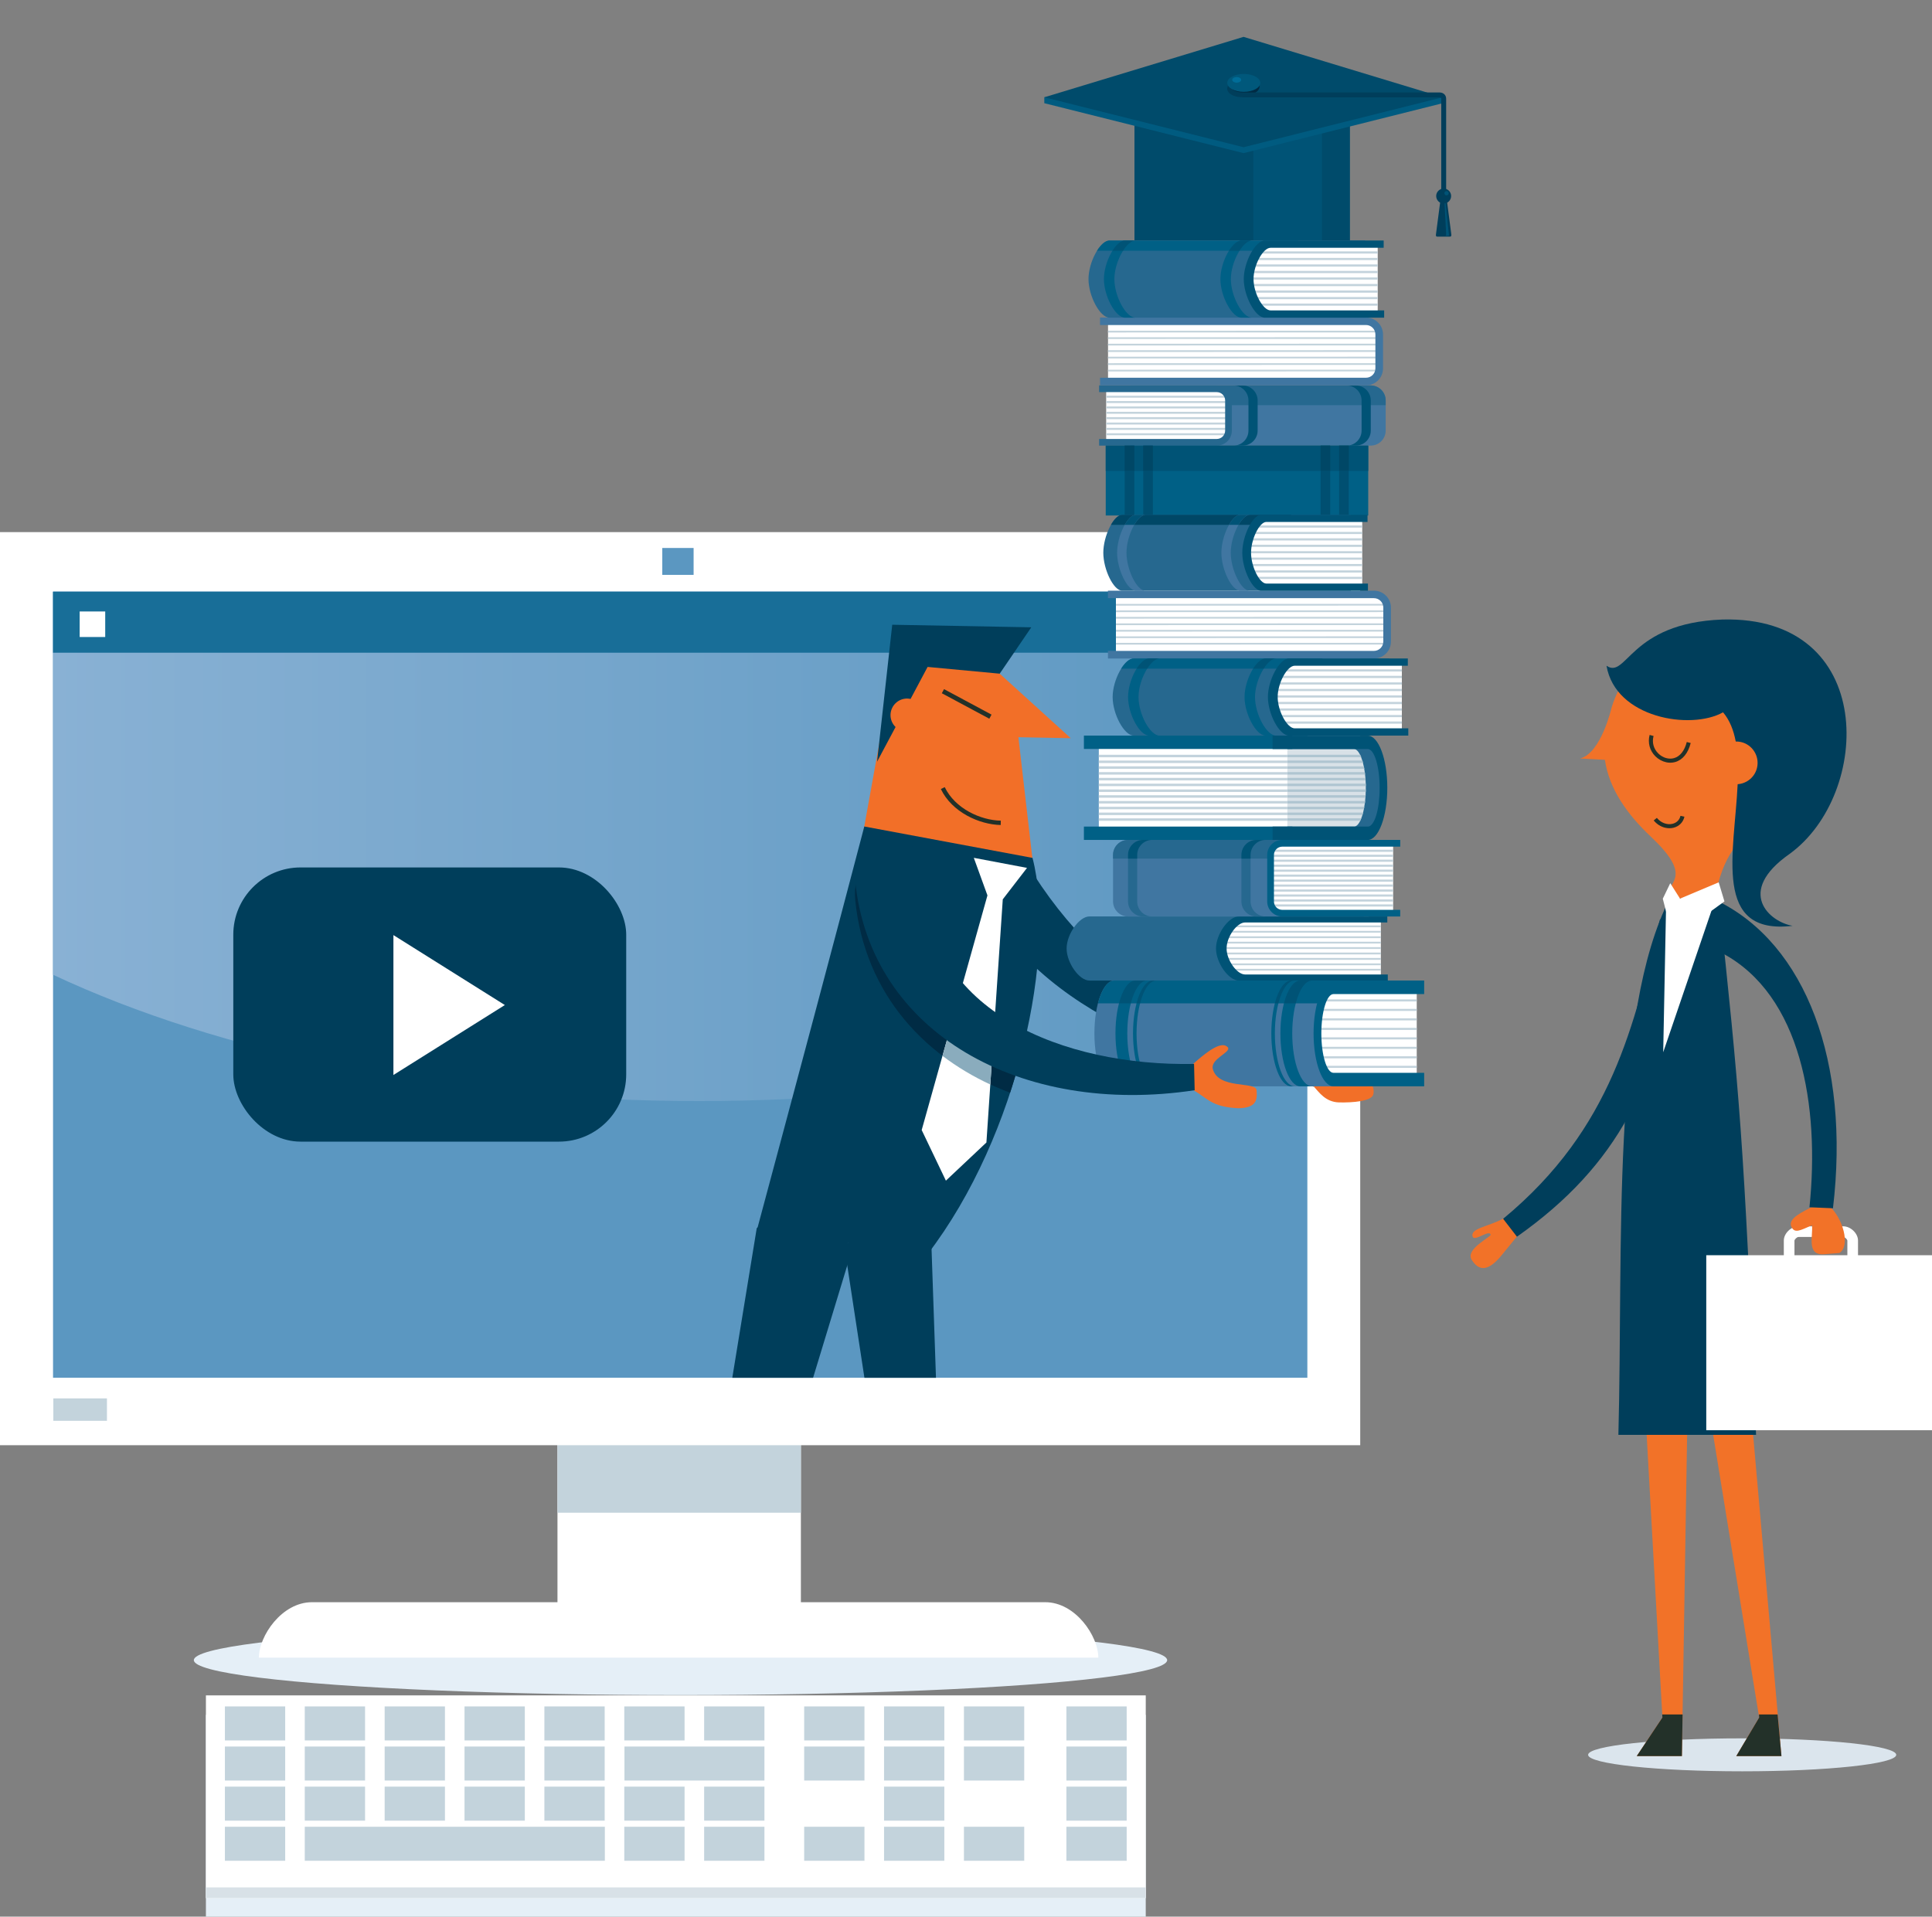 <?xml version="1.0" encoding="UTF-8"?><svg id="Layer_2" xmlns="http://www.w3.org/2000/svg" xmlns:xlink="http://www.w3.org/1999/xlink" viewBox="0 0 692.82 687.43"><rect x="0" y="0" width="692.82" height="687.43" fill="#808080" stroke="none"/><defs><style>.cls-1{fill:#fff;}.cls-2{fill:#005b80;}.cls-3{fill:#002b44;}.cls-4{fill:#f27228;}.cls-5{fill:#006d98;}.cls-6{fill:#f26f28;}.cls-7{fill:#00587b;}.cls-8{fill:#dbe5ed;}.cls-9{fill:#5b97c1;}.cls-10{fill:#c3d3dc;}.cls-11{fill:#223129;}.cls-12{fill:#186e98;}.cls-13{fill:#003e5b;}.cls-14{fill:#004766;}.cls-15{clip-path:url(#clippath);}.cls-16{fill:#4076a1;}.cls-17{fill:none;}.cls-18{fill:#233129;}.cls-19{fill:#8aacbd;}.cls-20{fill:#e5eff7;}.cls-21{fill:#26688f;}.cls-22{fill:#afc5d1;}.cls-23{fill:#004f71;}.cls-24{fill:url(#linear-gradient);}.cls-25{fill:#005376;}.cls-26{fill:#006086;}.cls-27{fill:#004b6b;}.cls-28{fill:#d8e1e7;}</style><linearGradient id="linear-gradient" x1="19.02" y1="303.56" x2="468.82" y2="303.56" gradientUnits="userSpaceOnUse"><stop offset="0" stop-color="#89b1d4"/><stop offset="1" stop-color="#5b97c1"/></linearGradient><clipPath id="clippath"><polygon class="cls-17" points="532.17 0 354.39 0 354.39 212.21 19.02 212.21 19.02 494.16 468.82 494.16 468.82 416.4 532.17 416.4 532.17 0"/></clipPath></defs><g id="Layer_5"><g><ellipse class="cls-20" cx="244.03" cy="595.43" rx="174.52" ry="12.54"/><g><rect class="cls-1" x="199.91" y="499.1" width="87.29" height="85.3"/><rect class="cls-10" x="199.91" y="499.1" width="87.29" height="43.45"/><path class="cls-1" d="M374.83,574.65c10.81,0,19.03,12.11,19.03,19.89H92.84c0-7.78,8.22-19.89,19.03-19.89H374.83Z"/><rect class="cls-1" y="190.85" width="487.78" height="327.49"/><rect class="cls-9" x="19.02" y="212.21" width="449.8" height="281.94"/><rect class="cls-10" x="19.12" y="501.55" width="19.23" height="8.04"/><path class="cls-24" d="M19.02,212.21v137.4c59.8,28.02,141.55,45.3,231.71,45.3,83.49,0,159.77-14.81,218.09-39.25V212.21H19.02Z"/><rect class="cls-9" x="237.49" y="196.54" width="11.24" height="9.65"/></g><g><rect class="cls-20" x="73.84" y="615.06" width="337.03" height="72.38"/><g><rect class="cls-1" x="73.84" y="608.07" width="337.03" height="72.68"/><rect class="cls-28" x="73.84" y="676.93" width="337.03" height="3.82"/><g><rect class="cls-10" x="80.65" y="612.03" width="21.62" height="12.2"/><rect class="cls-10" x="109.29" y="612.03" width="21.62" height="12.2"/><rect class="cls-10" x="137.94" y="612.03" width="21.62" height="12.2"/><rect class="cls-10" x="166.58" y="612.03" width="21.62" height="12.2"/><rect class="cls-10" x="195.22" y="612.03" width="21.62" height="12.2"/><rect class="cls-10" x="223.87" y="612.03" width="21.62" height="12.2"/><rect class="cls-10" x="252.51" y="612.03" width="21.62" height="12.2"/><rect class="cls-10" x="288.38" y="612.03" width="21.62" height="12.2"/><rect class="cls-10" x="317.02" y="612.03" width="21.62" height="12.2"/><rect class="cls-10" x="345.67" y="612.03" width="21.62" height="12.2"/><rect class="cls-10" x="382.41" y="612.03" width="21.62" height="12.2"/><rect class="cls-10" x="80.65" y="626.41" width="21.62" height="12.2"/><rect class="cls-10" x="109.29" y="626.41" width="21.62" height="12.2"/><rect class="cls-10" x="137.94" y="626.41" width="21.62" height="12.2"/><rect class="cls-10" x="166.58" y="626.41" width="21.62" height="12.2"/><rect class="cls-10" x="195.22" y="626.41" width="21.62" height="12.2"/><rect class="cls-10" x="223.93" y="626.41" width="50.2" height="12.2"/><rect class="cls-10" x="288.38" y="626.41" width="21.62" height="12.2"/><rect class="cls-10" x="317.02" y="626.41" width="21.62" height="12.2"/><rect class="cls-10" x="345.67" y="626.41" width="21.62" height="12.2"/><rect class="cls-10" x="382.41" y="626.41" width="21.62" height="12.2"/><rect class="cls-10" x="80.65" y="640.8" width="21.62" height="12.2"/><rect class="cls-10" x="109.29" y="640.8" width="21.62" height="12.2"/><rect class="cls-10" x="137.94" y="640.8" width="21.62" height="12.2"/><rect class="cls-10" x="166.58" y="640.8" width="21.62" height="12.2"/><rect class="cls-10" x="195.22" y="640.8" width="21.62" height="12.2"/><rect class="cls-10" x="223.87" y="640.8" width="21.62" height="12.2"/><rect class="cls-10" x="252.51" y="640.8" width="21.62" height="12.2"/><rect class="cls-10" x="317.02" y="640.8" width="21.62" height="12.2"/><rect class="cls-10" x="382.41" y="640.8" width="21.62" height="12.2"/><rect class="cls-10" x="80.65" y="655.19" width="21.62" height="12.2"/><rect class="cls-10" x="109.29" y="655.19" width="107.61" height="12.2"/><rect class="cls-10" x="223.87" y="655.19" width="21.62" height="12.2"/><rect class="cls-10" x="252.51" y="655.19" width="21.62" height="12.2"/><rect class="cls-10" x="288.38" y="655.19" width="21.62" height="12.2"/><rect class="cls-10" x="317.02" y="655.19" width="21.62" height="12.2"/><rect class="cls-10" x="345.67" y="655.19" width="21.62" height="12.2"/><rect class="cls-10" x="382.41" y="655.19" width="21.62" height="12.2"/></g></g></g><rect class="cls-12" x="19.02" y="212.21" width="449.8" height="21.89"/><g class="cls-15"><g><polygon class="cls-13" points="271.37 440.49 240.41 629.98 271.69 629.98 254.81 615.05 305.85 447.22 285.99 429.26 271.37 440.49"/><polygon class="cls-13" points="302.87 447.6 330.74 629.98 359.29 629.98 339.79 615.05 334.02 446.88 316.5 429.11 302.87 447.6"/><g><path class="cls-6" d="M474.92,380.7c4.21-.07,17.31-3.89,17.69-.2-.25,2.93-3.94,2.8-7.12,3.82-1.78,.89,1.53,2.29,3.82,2.8,2.29,.51,3.69,2.8,3.18,5.34-.51,2.54-7.51,3.05-12.34,2.93-4.83-.13-7.17-3.69-8.99-5.66l3.77-9.03Z"/><path class="cls-13" d="M370.66,313.61c30.28,47.07,67.65,55.28,104.25,67.09l-3.77,9.03c-28.96-6.28-89.04-18.04-117.32-63.93-11.45-13.32,5.62-28.09,16.83-12.18Z"/></g><polygon class="cls-6" points="358.49 241.62 383.97 264.76 365.2 264.41 370.22 307.9 308.07 306.75 322.5 226.71 355.52 227.32 358.49 241.62"/><path class="cls-13" d="M370.26,307.68c8.63,33.6-4.79,99.3-37.66,142.2l-61.14-8.83c15.4-57.39,26.82-100.14,38.48-144.62l60.31,11.26Z"/><path class="cls-11" d="M358.86,295.89l.03-1.55c-7.2-.13-16.41-4.31-20.1-12.02l-1.4,.67c3.95,8.29,13.79,12.76,21.47,12.91Z"/><path class="cls-13" d="M325.41,250.54c-3.29-.06-6.01,2.56-6.07,5.85-.03,1.71,.67,3.26,1.81,4.36l-6.63,12.44,5.44-49.12,49.86,.92-11.32,16.63-25.86-2.42-6.11,11.48c-.36-.07-.73-.13-1.11-.13Z"/><rect class="cls-11" x="345.83" y="242.84" width="1.67" height="19.33" transform="translate(-39.73 438.6) rotate(-61.79)"/><g><path class="cls-3" d="M331.82,322.95c.5-21.16-27.27-21.16-25.12,0,3.39,33.38,25.01,57.46,55.52,68.97,1.76-5.38,3.32-10.78,4.65-16.13-20.51-10.5-34.88-27.79-35.04-52.85Z"/><polygon class="cls-1" points="368.29 311.28 349.21 307.67 354.1 321.14 330.52 405.3 339.2 423.45 353.73 409.77 359.6 322.55 368.29 311.28"/><path class="cls-19" d="M343.87,357.66l-5.89,21.04c5.22,3.96,10.96,7.4,17.15,10.27l1.31-19.5c-4.78-3.44-9.01-7.37-12.57-11.81Z"/></g><g><g><polygon class="cls-1" points="494.52 213.16 400.17 213.17 400.18 234.75 494.55 234.74 497.26 232.32 497.24 215.77 494.52 213.16"/><path class="cls-10" d="M497.54,217.2l-97.36,.02v-.62s97.36-.02,97.36-.02v.62Zm0,1.71l-97.36,.02v.62s97.36-.02,97.36-.02v-.62Zm0,2.33l-97.36,.02v.62s97.36-.02,97.36-.02v-.62Zm0,2.33l-97.36,.02v.62s97.36-.02,97.36-.02v-.62Zm0,2.33l-97.36,.02v.62s97.36-.02,97.36-.02v-.62Zm0,2.33l-97.36,.02v.62s97.36-.02,97.36-.02v-.62Zm0,2.33l-97.36,.02v.62s97.36-.02,97.36-.02v-.62Z"/><path class="cls-16" d="M397.33,236.19h95.4c3.36-.02,6.07-2.74,6.07-6.1v-12.17c-.02-3.36-2.74-6.07-6.1-6.07h-95.39s0,2.69,0,2.69h95.37c1.86-.01,3.38,1.5,3.38,3.36v12.17c.01,1.86-1.5,3.38-3.36,3.38h-95.38s0,2.73,0,2.73Z"/></g><g><path class="cls-21" d="M489.02,351.69h-98.35c-3.68,0-8.18-6.41-8.18-11.5s4.5-11.5,8.18-11.5h98.35v22.99Z"/><path class="cls-1" d="M495.18,329.86h-49.45c-4.01,0-7.29,5.21-7.29,10.61s2.8,9.87,7.66,9.87h49.08v-20.47Z"/><g><path class="cls-10" d="M439.25,335.82c-.08,.21-.15,.43-.22,.65h56.15v-.65h-55.93Z"/><path class="cls-10" d="M440.13,333.87c-.12,.21-.23,.43-.33,.65h55.38v-.65h-55.05Z"/><path class="cls-10" d="M441.53,331.93c-.19,.2-.37,.42-.55,.65h54.19v-.65h-53.64Z"/><path class="cls-10" d="M438.71,337.76c-.04,.22-.09,.43-.12,.65h56.59v-.65h-56.47Z"/><path class="cls-10" d="M440.49,347.48c.17,.23,.35,.44,.54,.65h54.15v-.65h-54.69Z"/><path class="cls-10" d="M439.4,345.54c.09,.22,.19,.44,.3,.65h55.48v-.65h-55.78Z"/><path class="cls-10" d="M438.78,343.59c.05,.22,.1,.44,.16,.65h56.24v-.65h-56.4Z"/><path class="cls-10" d="M438.46,339.7c-.01,.22-.02,.43-.02,.65h56.74v-.65h-56.72Z"/><path class="cls-10" d="M438.49,341.65c.02,.22,.04,.43,.06,.65h56.63v-.65h-56.69Z"/></g><path class="cls-25" d="M497.67,351.69h-53.43c-3.68,0-8.18-6.41-8.18-11.5s4.5-11.5,8.18-11.5h53.25v2.16h-50.99c-2.98,0-6.64,5.2-6.64,9.33s3.66,9.33,6.64,9.33h51.17v2.17Z"/></g><g><path class="cls-21" d="M491.48,266.87h-90.88v31h90.3c4.01,0,5.14-9.05,5.14-15.68,0-8.36-2.37-15.32-4.56-15.32Z"/><path class="cls-28" d="M456.24,296.46h29.58c2.22-.51,3.97-6.53,3.97-13.89s-1.91-13.93-4.27-13.93h-29.3l.02,27.82Z"/><rect class="cls-1" x="394.04" y="265.9" width="67.6" height="32.83"/><g><rect class="cls-10" x="394.04" y="270.71" width="67.6" height=".89"/><rect class="cls-10" x="394.04" y="272.78" width="67.6" height=".89"/><rect class="cls-10" x="394.04" y="274.85" width="67.6" height=".89"/><rect class="cls-10" x="394.04" y="276.93" width="67.6" height=".89"/><rect class="cls-10" x="394.04" y="279" width="67.6" height=".89"/><rect class="cls-10" x="394.04" y="281.07" width="67.6" height=".89"/><rect class="cls-10" x="394.04" y="283.15" width="67.6" height=".89"/><rect class="cls-10" x="394.04" y="285.22" width="67.6" height=".89"/><rect class="cls-10" x="394.04" y="287.29" width="67.6" height=".89"/><rect class="cls-10" x="394.04" y="289.36" width="67.6" height=".89"/><rect class="cls-10" x="394.04" y="291.44" width="67.6" height=".89"/><rect class="cls-10" x="394.04" y="293.51" width="67.6" height=".89"/></g><rect class="cls-26" x="388.69" y="263.83" width="74.75" height="4.79"/><rect class="cls-26" x="388.69" y="296.46" width="74.75" height="4.79"/><path class="cls-25" d="M456.37,301.26h34.1c3.88,0,7.02-8.38,7.02-18.71s-3.14-18.71-7.02-18.71h-34.12v4.8h34.12c2.36,0,4.27,6.23,4.27,13.93s-1.75,13.39-3.97,13.89h-34.41v4.8Z"/><path class="cls-22" d="M461.64,274.85h27.45c.06,.29,.11,.59,.17,.89h-27.61v-.89Zm0,2.96h27.9c-.03-.3-.07-.6-.11-.89h-27.79v.89Zm0-6.22h26.52c-.13-.32-.26-.62-.39-.89h-26.12v.89Zm0,8.29h28.08c-.02-.3-.04-.6-.07-.89h-28.02v.89Zm0-6.22h27.18c-.08-.31-.16-.6-.25-.89h-26.93v.89Zm0,12.44h28.02c.02-.29,.05-.59,.07-.89h-28.08v.89Zm0,6.22h26.93c.09-.28,.17-.58,.25-.89h-27.18v.89Zm0,2.07h26.14c.13-.27,.26-.57,.39-.89h-26.52v.89Zm0-4.15h27.45c.06-.29,.11-.59,.17-.89h-27.61v.89Zm0-6.22h28.14c0-.29,.01-.59,.02-.89h-28.15v.89Zm0-2.07h28.15c0-.3,0-.6-.02-.89h-28.14v.89Zm0,6.22h27.8c.04-.29,.08-.59,.11-.89h-27.91v.89Z"/></g><g><path class="cls-21" d="M498.18,263.83h-91.65c-3.39,0-7.53-7.71-7.53-13.83s4.15-13.83,7.53-13.83h91.65v27.67Z"/><path class="cls-26" d="M402.05,239.83h72.19v-3.66h-67.71c-1.48,0-3.11,1.48-4.48,3.66Z"/><g><path class="cls-1" d="M502.72,237.56h-39.14c-3.7,0-6.72,6.27-6.72,12.77s2.58,11.87,7.05,11.87h38.8v-24.64Z"/><g><path class="cls-10" d="M457.62,244.74c-.07,.26-.14,.52-.2,.78h45.31v-.78h-45.1Z"/><path class="cls-10" d="M458.42,242.4c-.11,.25-.21,.51-.31,.78h44.6v-.78h-44.3Z"/><path class="cls-10" d="M459.72,240.06c-.17,.25-.34,.51-.5,.78h43.51v-.78h-43Z"/><path class="cls-10" d="M457.12,247.08c-.04,.26-.08,.52-.11,.78h45.71v-.78h-45.6Z"/><path class="cls-10" d="M458.76,258.77c.16,.27,.32,.53,.5,.78h43.47v-.78h-43.96Z"/><path class="cls-10" d="M457.75,256.43c.09,.27,.18,.53,.27,.78h44.69v-.78h-44.97Z"/><path class="cls-10" d="M457.18,254.09c.05,.26,.09,.52,.15,.78h45.39v-.78h-45.54Z"/><path class="cls-10" d="M456.89,249.41c-.01,.26-.02,.52-.02,.78h45.85v-.78h-45.83Z"/><path class="cls-10" d="M456.91,251.75c.02,.26,.03,.52,.06,.78h45.75v-.78h-45.81Z"/></g></g><path class="cls-25" d="M505.02,263.83h-42.81c-3.39,0-7.53-7.71-7.53-13.83s4.15-13.83,7.53-13.83h42.64v2.6h-40.55c-2.75,0-6.12,6.26-6.12,11.23s3.37,11.23,6.12,11.23h40.72v2.61Z"/><path class="cls-26" d="M415.81,263.83c-3.39,0-7.53-7.71-7.53-13.83s4.23-13.83,7.62-13.83h-3.84c-3.39,0-7.53,7.71-7.53,13.83s4.15,13.83,7.53,13.83h3.75Z"/><path class="cls-26" d="M457.58,263.83c-3.39,0-7.53-7.71-7.53-13.83s4.23-13.83,7.62-13.83h-3.84c-3.39,0-7.53,7.71-7.53,13.83s4.15,13.83,7.53,13.83h3.75Z"/><g><path class="cls-25" d="M415.9,236.17h-3.84c-1.48,0-3.11,1.48-4.48,3.66h3.8c1.38-2.18,3.03-3.66,4.51-3.66Z"/><path class="cls-25" d="M457.67,236.17h-3.84c-1.48,0-3.11,1.48-4.48,3.66h3.8c1.38-2.18,3.03-3.66,4.51-3.66Z"/></g></g><g><path class="cls-16" d="M490.81,301.24h-86.27c-2.98,0-5.4,2.42-5.4,5.4v16.67c0,2.98,2.42,5.4,5.4,5.4h86.26v-27.47Z"/><path class="cls-21" d="M453.86,328.71c-2.98,0-5.4-2.42-5.4-5.4v-16.67c0-2.98,2.42-5.4,5.4-5.4h-3.29c-2.98,0-5.4,2.42-5.4,5.4v16.67c0,2.98,2.42,5.4,5.4,5.4h3.29Z"/><path class="cls-21" d="M413.2,328.71c-2.98,0-5.4-2.42-5.4-5.4v-16.67c0-2.98,2.42-5.4,5.4-5.4h-3.29c-2.98,0-5.4,2.42-5.4,5.4v16.67c0,2.98,2.42,5.4,5.4,5.4h3.29Z"/><path class="cls-21" d="M404.54,301.24c-2.98,0-5.4,2.42-5.4,5.4v1.33h91.67v-6.74s-86.26,0-86.26,0Z"/><g><path class="cls-25" d="M453.86,301.24h-3.29c-2.98,0-5.4,2.42-5.4,5.4v1.33h3.29v-1.33c0-2.98,2.42-5.4,5.4-5.4Z"/><path class="cls-25" d="M413.2,301.24h-3.29c-2.98,0-5.4,2.42-5.4,5.4v1.33h3.29v-1.33c0-2.98,2.42-5.4,5.4-5.4Z"/></g><polygon class="cls-1" points="458.21 327.54 499.58 327.54 499.58 302.52 458.21 302.52 455.79 304.67 455.79 325.22 458.21 327.54"/><g><rect class="cls-10" x="455.36" y="304.76" width="44.23" height=".77"/><rect class="cls-10" x="455.36" y="306.54" width="44.23" height=".77"/><rect class="cls-10" x="455.36" y="308.32" width="44.23" height=".77"/><rect class="cls-10" x="455.36" y="310.11" width="44.23" height=".77"/><rect class="cls-10" x="455.36" y="311.89" width="44.23" height=".77"/><rect class="cls-10" x="455.36" y="313.67" width="44.23" height=".77"/><rect class="cls-10" x="455.36" y="315.46" width="44.23" height=".77"/><rect class="cls-10" x="455.36" y="317.24" width="44.23" height=".77"/><rect class="cls-10" x="455.36" y="319.02" width="44.23" height=".77"/><rect class="cls-10" x="455.36" y="320.81" width="44.23" height=".77"/><rect class="cls-10" x="455.36" y="322.59" width="44.23" height=".77"/><rect class="cls-10" x="455.36" y="324.37" width="44.23" height=".77"/></g><path class="cls-26" d="M502.13,301.24h-42.31c-2.98,0-5.4,2.42-5.4,5.4v16.67c0,2.98,2.42,5.4,5.4,5.4h42.3v-2.38h-42.28c-1.66,0-3-1.34-3-3v-16.67c0-1.66,1.34-3,3-3h42.29v-2.42Z"/></g><g><path class="cls-16" d="M490.13,351.68h-90.56c-3.93,0-7.11,8.49-7.11,18.97s3.19,18.97,7.11,18.97h90.55v-37.94Z"/><path class="cls-26" d="M399.57,351.68c-2.42,0-4.57,3.24-5.85,8.18h96.41v-8.18s-90.56,0-90.56,0Z"/><g><path class="cls-26" d="M411.36,389.62c-3.93,0-7.11-8.49-7.11-18.97s3.19-18.97,7.11-18.97h-4.24c-3.93,0-7.11,8.49-7.11,18.97s3.19,18.97,7.11,18.97h4.24Z"/><path class="cls-26" d="M414.68,389.62c-3.93,0-7.11-8.49-7.11-18.97s3.19-18.97,7.11-18.97h-1.27c-3.93,0-7.11,8.49-7.11,18.97s3.19,18.97,7.11,18.97h1.27Z"/></g><g><path class="cls-26" d="M470.51,389.62c-3.93,0-7.11-8.49-7.11-18.97s3.19-18.97,7.11-18.97h-4.24c-3.93,0-7.11,8.49-7.11,18.97s3.19,18.97,7.11,18.97h4.24Z"/><path class="cls-26" d="M464.28,389.62c-3.93,0-7.11-8.49-7.11-18.97s3.19-18.97,7.11-18.97h-1.27c-3.93,0-7.11,8.49-7.11,18.97s3.19,18.97,7.11,18.97h1.27Z"/></g><polygon class="cls-1" points="476.84 387.25 508.05 387.25 508.05 353.97 476.84 353.97 472.62 361.29 472.62 378.9 476.84 387.25"/><g><rect class="cls-10" x="473.97" y="382.26" width="34.06" height=".74"/><rect class="cls-10" x="473.16" y="378.85" width="34.87" height=".74"/><rect class="cls-10" x="473.16" y="375.45" width="34.87" height=".74"/><rect class="cls-10" x="473.16" y="372.05" width="34.87" height=".74"/><rect class="cls-10" x="473.16" y="368.65" width="34.87" height=".74"/><rect class="cls-10" x="473.16" y="365.24" width="34.87" height=".74"/><rect class="cls-10" x="473.16" y="361.84" width="34.87" height=".74"/><rect class="cls-10" x="473.97" y="358.44" width="34.06" height=".74"/></g><path class="cls-26" d="M510.71,351.68h-32.55c-3.93,0-7.11,8.49-7.11,18.97s3.19,18.97,7.11,18.97h32.55v-4.84h-32.54c-2.39,0-4.33-6.32-4.33-14.12s1.94-14.12,4.33-14.12h32.54v-4.87Z"/><path class="cls-25" d="M405.51,359.86h-4.24c1.28-4.94,3.42-8.18,5.85-8.18h4.24c-2.42,0-4.57,3.24-5.85,8.18Zm65-8.18h-4.24c-2.42,0-4.57,3.24-5.85,8.18h4.24c1.28-4.94,3.42-8.18,5.85-8.18Zm-6.23,0h-1.27c-2.42,0-4.57,3.24-5.85,8.18h1.27c1.28-4.94,3.42-8.18,5.85-8.18Zm-49.6,0h-1.27c-2.42,0-4.57,3.24-5.85,8.18h1.27c1.28-4.94,3.42-8.18,5.85-8.18Z"/></g><g><g><path class="cls-16" d="M405.43,138.24h86.09c2.98,0,5.39,2.41,5.39,5.39v10.8c0,2.98-2.41,5.39-5.39,5.39h-86.08v-21.58Z"/><path class="cls-21" d="M491.52,138.24h-86.09v7.08h91.48v-1.69c0-2.98-2.41-5.39-5.39-5.39Z"/><polygon class="cls-1" points="437.97 158.66 396.68 158.66 396.68 139.52 437.97 139.52 440.38 141.66 440.38 156.35 437.97 158.66"/><g><rect class="cls-10" x="396.67" y="155.39" width="43.65" height=".71"/><rect class="cls-10" x="396.67" y="153.47" width="43.65" height=".71"/><rect class="cls-10" x="396.67" y="151.55" width="43.65" height=".71"/><rect class="cls-10" x="396.67" y="149.62" width="43.65" height=".71"/><rect class="cls-10" x="396.67" y="147.7" width="43.65" height=".71"/><rect class="cls-10" x="396.67" y="145.78" width="43.65" height=".71"/><rect class="cls-10" x="396.67" y="143.85" width="43.65" height=".71"/><rect class="cls-10" x="396.67" y="141.93" width="43.65" height=".71"/></g><path class="cls-21" d="M394.14,138.24h42.22c2.98,0,5.39,2.41,5.39,5.39v10.8c0,2.98-2.41,5.39-5.39,5.39h-42.21v-2.38h42.19c1.65,0,3-1.34,3-3v-10.8c0-1.65-1.34-3-3-3h-42.2v-2.41Z"/><path class="cls-25" d="M442.31,159.83c2.98,0,5.39-2.41,5.39-5.39v-10.8c0-2.98-2.41-5.39-5.39-5.39h3.29c2.98,0,5.39,2.41,5.39,5.39v10.8c0,2.98-2.41,5.39-5.39,5.39h-3.29Z"/><path class="cls-25" d="M482.88,159.83c2.98,0,5.39-2.41,5.39-5.39v-10.8c0-2.98-2.41-5.39-5.39-5.39h3.29c2.98,0,5.39,2.41,5.39,5.39v10.8c0,2.98-2.41,5.39-5.39,5.39h-3.29Z"/></g><rect class="cls-26" x="396.52" y="159.83" width="94.13" height="25.06"/><rect class="cls-25" x="396.52" y="159.83" width="94.13" height="9.1"/><path class="cls-23" d="M406.77,184.89h-3.45v-25.06h3.45v25.06Zm6.65-25.06h-3.45v25.06h3.45v-25.06Zm63.6,0h-3.45v25.06h3.45v-25.06Zm6.65,0h-3.45v25.06h3.45v-25.06Z"/><path class="cls-14" d="M406.77,168.84h-3.45v-9.01h3.45v9.01Zm6.65-9.01h-3.45v9.01h3.45v-9.01Zm63.6,0h-3.45v9.01h3.45v-9.01Zm6.65,0h-3.45v9.01h3.45v-9.01Z"/><g><path class="cls-21" d="M484.43,211.86h-82.04c-3.03,0-6.74-7.59-6.74-13.61s3.71-13.61,6.74-13.61h82.04v27.22Z"/><path class="cls-14" d="M398.38,188.25h64.62v-3.6h-60.61c-1.33,0-2.79,1.46-4.01,3.6Z"/><g><path class="cls-1" d="M488.5,186.02h-35.03c-3.31,0-6.01,6.17-6.01,12.56s2.31,11.68,6.31,11.68h34.73v-24.24Z"/><g><path class="cls-10" d="M448.12,193.07c-.06,.25-.12,.51-.18,.77h40.56v-.77h-40.38Z"/><path class="cls-10" d="M448.85,190.77c-.1,.25-.19,.51-.27,.77h39.93v-.77h-39.65Z"/><path class="cls-10" d="M450.01,188.47c-.16,.24-.31,.5-.45,.77h38.94v-.77h-38.49Z"/><path class="cls-10" d="M447.68,195.38c-.04,.25-.07,.51-.1,.77h40.92v-.77h-40.82Z"/><path class="cls-10" d="M449.14,206.88c.14,.27,.29,.52,.44,.77h38.91v-.77h-39.36Z"/><path class="cls-10" d="M448.24,204.58c.08,.26,.16,.52,.25,.77h40.01v-.77h-40.25Z"/><path class="cls-10" d="M447.73,202.28c.04,.26,.08,.52,.13,.77h40.63v-.77h-40.77Z"/><path class="cls-10" d="M447.47,197.68c0,.26-.02,.51-.02,.77h41.04v-.77h-41.02Z"/><path class="cls-10" d="M447.49,199.98c.01,.26,.03,.51,.05,.77h40.95v-.77h-41.01Z"/></g></g><path class="cls-25" d="M490.55,211.86h-38.32c-3.03,0-6.74-7.59-6.74-13.61s3.71-13.61,6.74-13.61h38.17v2.56h-36.3c-2.46,0-5.47,6.16-5.47,11.05s3.01,11.05,5.47,11.05h36.45v2.56Z"/><path class="cls-16" d="M410.7,211.86c-3.03,0-6.74-7.59-6.74-13.61s3.79-13.61,6.82-13.61h-3.44c-3.03,0-6.74,7.59-6.74,13.61s3.71,13.61,6.74,13.61h3.36Z"/><path class="cls-16" d="M448.09,211.86c-3.03,0-6.74-7.59-6.74-13.61s3.79-13.61,6.82-13.61h-3.44c-3.03,0-6.74,7.59-6.74,13.61s3.71,13.61,6.74,13.61h3.36Z"/><g><path class="cls-25" d="M410.78,184.64h-3.44c-1.33,0-2.79,1.46-4.01,3.6h3.41c1.24-2.14,2.71-3.6,4.04-3.6Z"/><path class="cls-25" d="M448.17,184.64h-3.44c-1.33,0-2.79,1.46-4.01,3.6h3.41c1.24-2.14,2.71-3.6,4.04-3.6Z"/></g></g></g></g><g><g><rect class="cls-27" x="406.82" y="34.58" width="77.28" height="51.63"/><rect class="cls-25" x="449.46" y="34.58" width="24.6" height="51.63"/></g><polygon class="cls-2" points="515.52 34.84 513.11 35.72 445.94 15.34 379.75 35.42 379.44 34.88 374.49 34.89 374.49 37.01 445.94 54.92 517.38 37.01 517.38 34.89 515.52 34.84"/><polygon class="cls-27" points="445.94 52.8 517.38 34.89 445.94 13.22 374.49 34.89 445.94 52.8"/><path class="cls-3" d="M451.68,31.02c0,1.81-2.53,3.28-5.64,3.28s-5.64-1.47-5.64-3.28,2.53-3.28,5.64-3.28,5.64,1.47,5.64,3.28Z"/><g><path class="cls-13" d="M517.69,84.88h2.13c.38,0,.69-.07,.64-.69l-1.69-12.91-1.08-.31-1.08,.31-1.69,12.91c-.06,.62,.26,.69,.64,.69h2.13Z"/><path class="cls-25" d="M517.98,72.14l.61,11.86c.02,.27-.08,.59-.28,.59h1.03c.24,0,.28-.27,.23-.59l-1.27-11.9-.32,.04Z"/><path class="cls-13" d="M518.59,70.25h-1.76V35.39c0-.14,0-.48-.65-.48h-70.16c-4.08,0-5.94-1.61-5.94-3.11,0-.53,.23-1.52,1.75-2.22,1.04-.48,2.45-.72,4.2-.72v1.76c-1.86,0-2.91,.31-3.47,.56-.58,.27-.73,.53-.73,.63,0,.39,1.25,1.35,4.19,1.35h70.16c1.42,0,2.41,.92,2.41,2.24v34.86Z"/><path class="cls-13" d="M515.02,70.31c0-1.48,1.2-2.68,2.68-2.68s2.68,1.2,2.68,2.68-1.2,2.68-2.68,2.68-2.68-1.2-2.68-2.68Z"/><path class="cls-25" d="M517.97,69.29c0-.42,.34-.77,.77-.77s.77,.34,.77,.77-.34,.77-.77,.77-.77-.34-.77-.77Z"/></g><g><path class="cls-7" d="M451.94,29.73c0,1.77-2.65,3.21-5.92,3.21s-5.92-1.44-5.92-3.21,2.65-3.21,5.92-3.21,5.92,1.44,5.92,3.21Z"/><path class="cls-5" d="M445.08,28.64c0,.55-.72,1-1.6,1s-1.6-.45-1.6-1,.72-1,1.6-1,1.6,.45,1.6,1Z"/></g></g><g><polygon class="cls-1" points="491.69 115.2 397.34 115.21 397.34 136.78 491.71 136.77 494.42 134.35 494.4 117.8 491.69 115.2"/><path class="cls-10" d="M494.71,119.23l-97.36,.02v-.62s97.36-.02,97.36-.02v.62Zm0,1.71l-97.36,.02v.62s97.36-.02,97.36-.02v-.62Zm0,2.33l-97.36,.02v.62s97.36-.02,97.36-.02v-.62Zm0,2.33l-97.36,.02v.62s97.36-.02,97.36-.02v-.62Zm0,2.33l-97.36,.02v.62s97.36-.02,97.36-.02v-.62Zm0,2.33l-97.36,.02v.62s97.36-.02,97.36-.02v-.62Zm0,2.33l-97.36,.02v.62s97.36-.02,97.36-.02v-.62Z"/><path class="cls-16" d="M394.49,138.22h95.4c3.36-.02,6.07-2.74,6.07-6.1v-12.17c-.02-3.36-2.74-6.07-6.1-6.07h-95.39s0,2.69,0,2.69h95.37c1.86-.01,3.38,1.5,3.38,3.36v12.17c.01,1.86-1.5,3.38-3.36,3.38h-95.38s0,2.73,0,2.73Z"/></g><g><path class="cls-21" d="M489.52,113.93h-91.65c-3.39,0-7.53-7.71-7.53-13.83s4.15-13.83,7.53-13.83h91.65v27.67Z"/><path class="cls-26" d="M393.39,89.93h72.19v-3.66h-67.71c-1.48,0-3.11,1.48-4.48,3.66Z"/><g><path class="cls-1" d="M494.06,87.66h-39.14c-3.7,0-6.72,6.27-6.72,12.77s2.58,11.87,7.05,11.87h38.8v-24.64Z"/><g><path class="cls-10" d="M448.96,94.83c-.07,.26-.14,.52-.2,.78h45.31v-.78h-45.1Z"/><path class="cls-10" d="M449.76,92.5c-.11,.25-.21,.51-.31,.78h44.6v-.78h-44.3Z"/><path class="cls-10" d="M451.06,90.16c-.17,.25-.34,.51-.5,.78h43.51v-.78h-43Z"/><path class="cls-10" d="M448.46,97.17c-.04,.26-.08,.52-.11,.78h45.71v-.78h-45.6Z"/><path class="cls-10" d="M450.1,108.87c.16,.27,.32,.53,.5,.78h43.47v-.78h-43.96Z"/><path class="cls-10" d="M449.09,106.53c.09,.27,.18,.53,.27,.78h44.69v-.78h-44.97Z"/><path class="cls-10" d="M448.52,104.19c.05,.26,.09,.52,.15,.78h45.39v-.78h-45.54Z"/><path class="cls-10" d="M448.23,99.51c-.01,.26-.02,.52-.02,.78h45.85v-.78h-45.83Z"/><path class="cls-10" d="M448.25,101.85c.02,.26,.03,.52,.06,.78h45.75v-.78h-45.81Z"/></g></g><path class="cls-25" d="M496.36,113.93h-42.81c-3.39,0-7.53-7.71-7.53-13.83s4.15-13.83,7.53-13.83h42.64v2.6h-40.55c-2.75,0-6.12,6.26-6.12,11.23s3.37,11.23,6.12,11.23h40.72v2.61Z"/><path class="cls-26" d="M407.15,113.93c-3.39,0-7.53-7.71-7.53-13.83s4.23-13.83,7.62-13.83h-3.84c-3.39,0-7.53,7.71-7.53,13.83s4.15,13.83,7.53,13.83h3.75Z"/><path class="cls-26" d="M448.92,113.93c-3.39,0-7.53-7.71-7.53-13.83s4.23-13.83,7.62-13.83h-3.84c-3.39,0-7.53,7.71-7.53,13.83s4.15,13.83,7.53,13.83h3.75Z"/><g><path class="cls-25" d="M407.24,86.27h-3.84c-1.48,0-3.11,1.48-4.48,3.66h3.8c1.38-2.18,3.03-3.66,4.51-3.66Z"/><path class="cls-25" d="M449.01,86.27h-3.84c-1.48,0-3.11,1.48-4.48,3.66h3.8c1.38-2.18,3.03-3.66,4.51-3.66Z"/></g></g><g><path class="cls-6" d="M426.27,383l2.62-2.32c4.35-3.79,9.44-7.57,11.48-4.95,1.02,1.74-6.15,3.99-5.49,7.54,1.86,7.63,15.49,4.41,15.74,7.79,.29,3.51-.11,6.31-6.53,6.42-8.27-.38-10.38-2.66-14.35-5.37l-2.94-1.84-.53-7.28Z"/><path class="cls-13" d="M306.69,316.15c5.53,54.48,59.6,84.27,121.72,74.87l-.22-9.43c-46.73,.91-96.08-18.87-96.38-65.45,.5-21.16-27.27-21.16-25.12,0Z"/></g></g></g><rect class="cls-1" x="28.57" y="219.31" width="9.16" height="9.16"/><g><rect class="cls-13" x="83.66" y="311.12" width="140.9" height="98.34" rx="24.12" ry="24.12"/><polygon class="cls-1" points="181.04 360.47 141.08 385.56 141.08 335.38 181.04 360.47"/></g><g><path class="cls-8" d="M569.5,629.39c0,3.26,24.74,5.91,55.25,5.91s55.25-2.64,55.25-5.91-24.74-5.91-55.25-5.91-55.25,2.64-55.25,5.91Z"/><g><path class="cls-4" d="M543.67,437.67l-4.6-.6c-5.41,2.92-12,3.48-10.96,6.51,.72,1.77,5.84-2.6,6.44-.81,.35,.89-9.31,5.16-6.76,9.14,2.55,3.98,5.85,4.27,10.75-1.77l5.44-6.67,1.23-3.38-1.54-2.41Z"/><path class="cls-13" d="M601.75,343.46c-7.26,44.24-21.07,74.23-57.77,100.1l-4.95-6.42c39.45-32.66,46.83-69.86,56.29-107.58l6.44,13.9Z"/><polygon class="cls-4" points="624.86 471.4 638.83 629.83 622.64 629.83 630.84 616.03 607.21 470.75 615.79 468.09 624.86 471.4"/><polygon class="cls-18" points="622.64 629.83 638.83 629.83 637.45 614.91 630.78 614.91 630.84 616.03 622.64 629.83"/><polygon class="cls-4" points="605.71 471.4 603.13 629.83 586.95 629.83 596.14 616.03 588.05 470.75 597.35 469.98 605.71 471.4"/><polygon class="cls-18" points="586.95 629.83 603.13 629.83 603.38 614.91 596.08 614.91 596.14 616.03 586.95 629.83"/><path class="cls-4" d="M628.69,233.87c-25.47-6.79-44.55-.45-50.78,19.94,0,0-3.7,16.31-11.26,18.22l8.87,.49c1.53,10.6,8.2,19.75,16.42,27.5,14.69,13.84,7.11,15.78,5.98,20.92l9.68,12.67,7.82-13.79h0c3.41-15.53,9.22-18.76,18.22-28.35,25.18-25.31,9.26-53.79-4.99-57.59Z"/><path class="cls-18" d="M597.46,273.38c-1.39-.31-2.73-1.03-3.83-2.12-2.04-2.02-2.81-4.89-2.07-7.67l1.41,.38c-.62,2.3,0,4.58,1.69,6.26,1.58,1.57,3.75,2.21,5.65,1.68,2.15-.6,3.78-2.65,4.57-5.78l1.41,.36c-.93,3.66-2.91,6.08-5.59,6.83-1.05,.29-2.16,.31-3.23,.07Z"/><path class="cls-18" d="M597.23,296.9c-1.59-.35-3.09-1.27-4.2-2.64l1.13-.92c1.42,1.76,3.62,2.6,5.59,2.13,1.5-.36,2.55-1.4,2.87-2.86l1.42,.31c-.44,2-1.92,3.48-3.96,3.97-.94,.22-1.91,.22-2.86,0Z"/><path class="cls-13" d="M598.79,322.25c-21.12,41.18-16.66,124.42-18.43,192.37h49.37c-4.32-105.85-6.01-122.93-13.41-192.37h-17.53Z"/><path class="cls-1" d="M666.29,451.06h-3.82v-6.12c-.03-.37-.83-1.29-1.48-1.29h-16.01c-.65,0-1.45,.92-1.48,1.3v6.11h-3.82v-6.12c0-2.58,2.62-5.11,5.3-5.11h16.01c2.67,0,5.3,2.53,5.3,5.11v6.12Z"/><rect class="cls-1" x="611.87" y="450.2" width="80.96" height="62.77"/><path class="cls-4" d="M649.68,432.92c-2.6,1.47-8.85,4.01-7.26,7.13,1.21,2.37,2.93,1.35,7.36-.59,.47,3.66-2.13,10.9,4.35,10.38,6.48-.52,5.48-.44,5.48-.44,4.14-2.56,1.19-12.75-3.76-16.97l-6.17,.49Z"/><path class="cls-13" d="M641.73,306.28c29.54-21.35,31.56-85.54-24.09-84.08-33.35,1.25-34.23,21.46-41.54,16.59,3.21,18.78,30.23,23.17,41.79,16.69,2.37,2.79,3.77,6.38,4.55,10.47,.59-.01,1.2,.04,1.81,.17,4.14,.91,6.75,5,5.85,9.14-.75,3.41-3.66,5.78-6.97,6-1.17,24.76-9.11,54.28,19.72,50.79-8.17-1.3-20.66-12.09-1.12-25.77Z"/><path class="cls-13" d="M615.81,323.08c31.76,15.54,47.71,57.86,41.5,110.27l-8.43-.35c3.74-36.24-2.96-76.17-31.35-91.17l-1.73-18.75Z"/><polygon class="cls-1" points="602.46 322.3 605.21 332.85 618.39 323.3 616.33 316.46 602.46 322.3"/><polygon class="cls-1" points="602.46 322.3 598.38 330.53 596.28 322.33 598.96 316.77 602.46 322.3"/><polygon class="cls-1" points="597.49 323.43 596.43 377.4 614.54 324.29 602.46 322.3 597.49 323.43"/></g></g></g></g></svg>